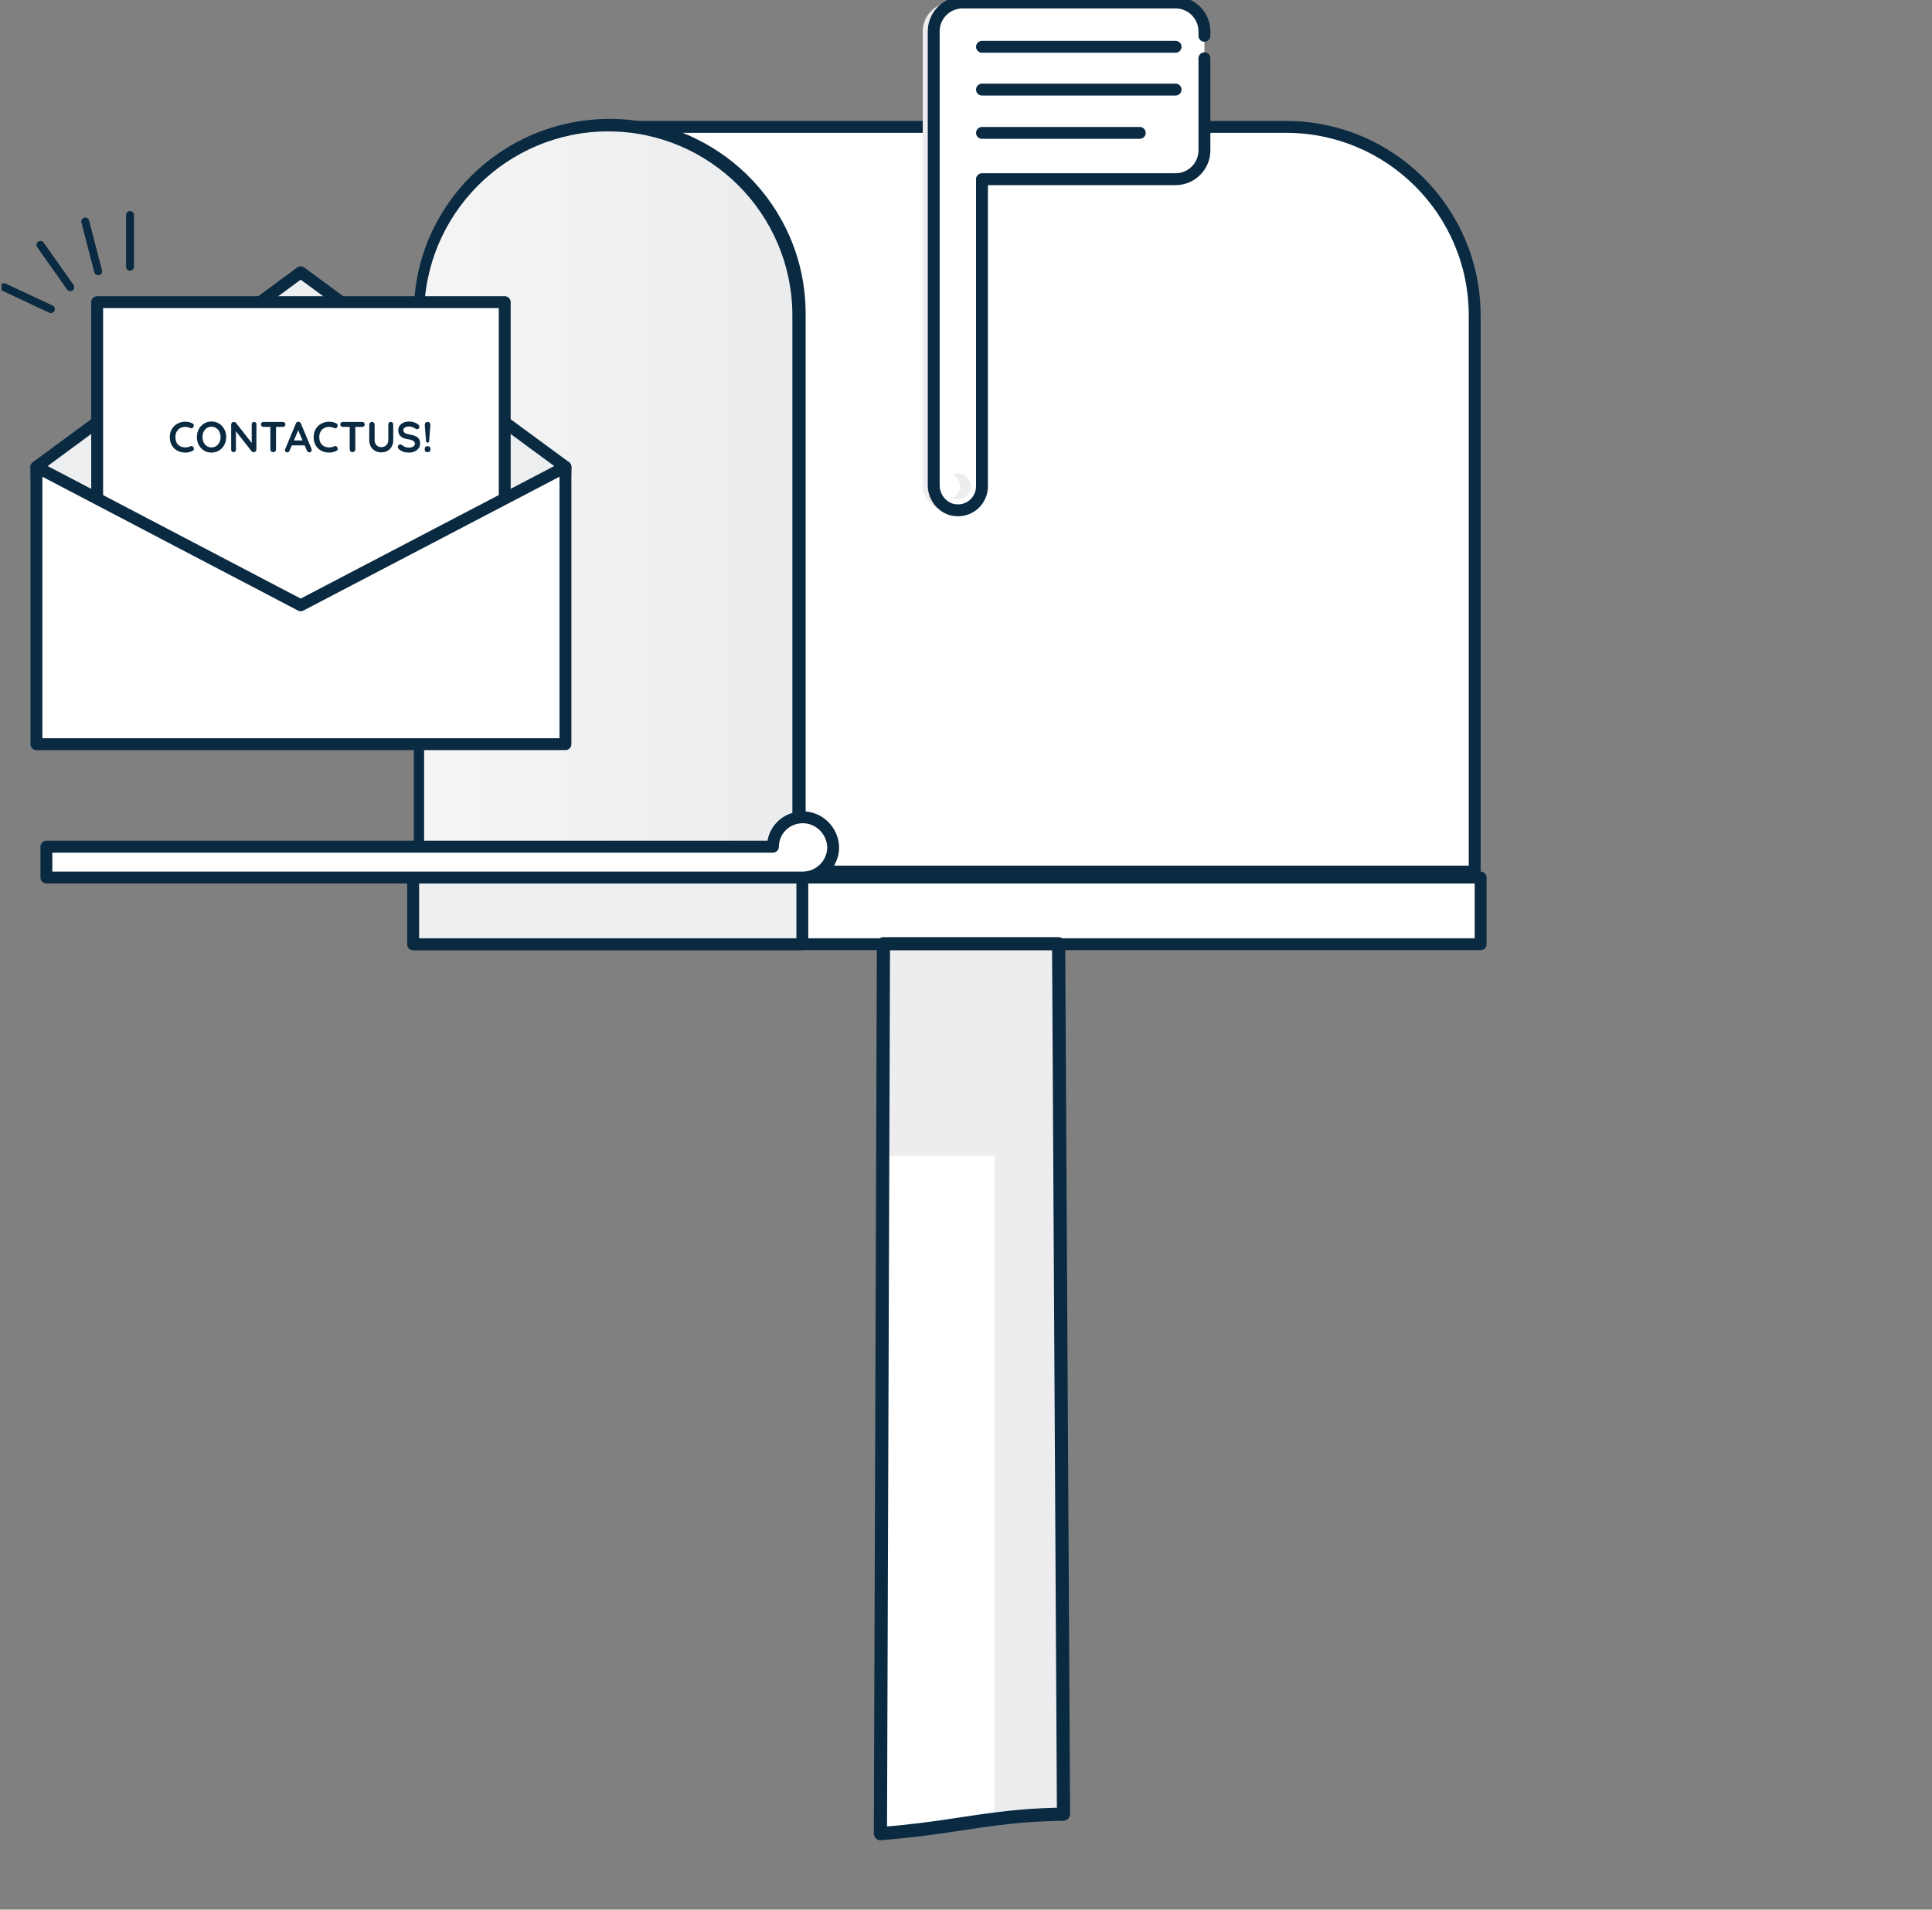 <svg width="339" height="335" viewBox="0 0 339 335" fill="none" xmlns="http://www.w3.org/2000/svg">
<rect x="0" y="0" width="339" height="335" fill="#808080" stroke="none"/>
<g clip-path="url(#clip0)">
<path d="M107.772 152.901V22.26H225.659C243.944 22.26 258.758 37.074 258.758 55.359V152.901H225.659H191.517H107.772Z" fill="white" stroke="#0A2A42" stroke-width="2.086"/>
<path d="M141.451 153.684H72.606V55.028C72.606 36.153 87.992 20.861 106.984 20.861C125.976 20.861 141.363 36.153 141.363 55.028V153.684H141.451Z" fill="#0A2A42"/>
<path d="M74.418 152.023V55.359C74.418 37.546 88.913 23.051 106.727 23.051C124.54 23.051 139.035 37.546 139.035 55.359V152.023H74.418Z" fill="url(#paint0_linear)"/>
<path d="M204.352 0.436H166.979C164.184 0.436 161.914 2.706 161.914 5.5V85.137C161.914 87.32 163.573 89.328 165.756 89.503H168.114V89.415C169.948 88.979 170.471 87.32 170.471 85.311V31.434H204.439C207.233 31.434 209.504 29.164 209.504 26.37V5.5C209.504 2.706 207.233 0.436 204.352 0.436ZM166.193 87.582C164.97 87.582 163.922 86.534 163.922 85.311C163.922 84.089 164.97 83.041 166.193 83.041C167.415 83.041 168.463 84.089 168.463 85.311C168.463 86.534 167.415 87.582 166.193 87.582Z" fill="#EDEDEF"/>
<path d="M206.272 0.436H168.899C166.104 0.436 163.834 2.706 163.834 5.5V85.137C163.834 87.32 165.493 89.328 167.676 89.503C170.208 89.765 172.304 87.756 172.304 85.311V31.434H206.272C209.066 31.434 211.336 29.164 211.336 26.37V5.5C211.336 2.706 209.066 0.436 206.272 0.436ZM168.025 87.582C166.803 87.582 165.755 86.534 165.755 85.311C165.755 84.089 166.803 83.041 168.025 83.041C169.248 83.041 170.296 84.089 170.296 85.311C170.296 86.534 169.335 87.582 168.025 87.582Z" fill="white"/>
<path d="M211.336 6.286V5.5C211.336 2.706 209.066 0.436 206.272 0.436H168.899C166.104 0.436 163.834 2.706 163.834 5.5V85.137C163.834 87.32 165.493 89.328 167.676 89.503C170.208 89.765 172.304 87.756 172.304 85.311V31.434H206.272C209.066 31.434 211.336 29.164 211.336 26.37V10.216" stroke="#0A2A42" stroke-width="2.086" stroke-miterlimit="10" stroke-linecap="round" stroke-linejoin="round"/>
<path d="M172.307 8.207H206.274" stroke="#0A2A42" stroke-width="2.086" stroke-miterlimit="10" stroke-linecap="round" stroke-linejoin="round"/>
<path d="M172.307 15.717H206.274" stroke="#0A2A42" stroke-width="2.086" stroke-miterlimit="10" stroke-linecap="round" stroke-linejoin="round"/>
<path d="M172.307 23.314H199.987" stroke="#0A2A42" stroke-width="2.086" stroke-miterlimit="10" stroke-linecap="round" stroke-linejoin="round"/>
<path d="M259.801 153.945H72.498V165.646H259.801V153.945Z" fill="white"/>
<path d="M259.801 153.945H72.498V165.646H259.801V153.945Z" stroke="#0A2A42" stroke-width="2.086" stroke-miterlimit="10" stroke-linecap="round" stroke-linejoin="round"/>
<path d="M140.783 153.945H72.498V165.646H140.783V153.945Z" fill="#EEEFF1"/>
<path d="M140.783 153.945H72.498V165.646H140.783V153.945Z" stroke="#0A2A42" stroke-width="2.086" stroke-miterlimit="10" stroke-linecap="round" stroke-linejoin="round"/>
<path d="M138.946 153.944C141.887 153.944 144.272 151.559 144.272 148.618C144.272 145.676 141.887 143.291 138.946 143.291C136.004 143.291 133.619 145.676 133.619 148.618C133.619 151.559 136.004 153.944 138.946 153.944Z" fill="#EDEEEF"/>
<path d="M140.868 143.377C137.986 143.377 135.629 145.647 135.629 148.529H8.141V153.943H140.868C143.75 153.943 146.195 151.585 146.195 148.616C146.107 145.735 143.75 143.377 140.868 143.377Z" fill="white"/>
<path d="M140.868 143.377C137.986 143.377 135.629 145.647 135.629 148.529H8.141V153.943H140.868C143.75 153.943 146.195 151.585 146.195 148.616C146.107 145.735 143.75 143.377 140.868 143.377Z" stroke="#0A2A42" stroke-width="2.086" stroke-miterlimit="10" stroke-linecap="round" stroke-linejoin="round"/>
<path d="M155.016 321.84C160.08 322.364 164.994 319.915 170.233 319.915C175.385 319.915 180.688 318.514 185.752 317.99V165.559H155.016V321.84Z" fill="white"/>
<path d="M185.752 165.559H155.016V202.757H185.752V165.559Z" fill="#EDEDEF"/>
<path d="M174.486 319.106C178.241 319.019 181.996 318.757 185.663 318.32V175.861H174.486V319.106Z" fill="#EDEDEF"/>
<path d="M154.484 321.677C159.624 321.249 163.051 320.82 168.619 319.964C177.932 318.531 181.397 318.375 186.609 318.25L185.752 165.559H155.015L154.484 321.677Z" stroke="#0A2A42" stroke-width="2.31" stroke-miterlimit="10" stroke-linecap="round" stroke-linejoin="round"/>
<path d="M6.395 81.908L7.268 117.709H98.343L99.216 81.908L52.762 47.766L6.395 81.908Z" fill="#EBECEE"/>
<path d="M6.395 81.908L7.268 117.709H98.343L99.216 81.908L52.762 47.766L6.395 81.908Z" fill="#EDEEEF" stroke="#0A2A42" stroke-width="2.086" stroke-miterlimit="10" stroke-linecap="round" stroke-linejoin="round"/>
<path d="M88.562 53.006H17.047V107.581H88.562V53.006Z" fill="white"/>
<path d="M88.562 53.006H17.047V107.581H88.562V53.006Z" stroke="#0A2A42" stroke-width="2.086" stroke-miterlimit="10" stroke-linecap="round" stroke-linejoin="round"/>
<path d="M99.216 130.546H6.395V81.908L52.762 106.183L99.216 81.908V130.546Z" fill="white"/>
<path d="M99.216 130.546H6.395V81.908L52.762 106.183L99.216 81.908V130.546Z" stroke="#0A2A42" stroke-width="2.086" stroke-miterlimit="10" stroke-linecap="round" stroke-linejoin="round"/>
<path d="M22.812 37.723V46.804" stroke="#0A2A42" stroke-width="1.391" stroke-miterlimit="10" stroke-linecap="round" stroke-linejoin="round"/>
<path d="M14.955 38.857L17.225 47.59" stroke="#0A2A42" stroke-width="1.391" stroke-miterlimit="10" stroke-linecap="round" stroke-linejoin="round"/>
<path d="M7.096 42.963L12.335 50.385" stroke="#0A2A42" stroke-width="1.391" stroke-miterlimit="10" stroke-linecap="round" stroke-linejoin="round"/>
<path d="M0.721 50.385L8.929 54.227" stroke="#0A2A42" stroke-width="1.391" stroke-miterlimit="10" stroke-linecap="round" stroke-linejoin="round"/>
</g>
<path d="M33.773 74.276C33.93 74.357 34.008 74.486 34.008 74.662C34.008 74.768 33.97 74.872 33.895 74.973C33.814 75.079 33.71 75.132 33.584 75.132C33.498 75.132 33.412 75.109 33.326 75.064C33.079 74.948 32.811 74.89 32.523 74.89C32.169 74.89 31.861 74.965 31.599 75.117C31.336 75.263 31.134 75.473 30.992 75.746C30.851 76.013 30.78 76.322 30.78 76.67C30.78 77.266 30.939 77.718 31.258 78.027C31.581 78.335 32.003 78.489 32.523 78.489C32.831 78.489 33.099 78.431 33.326 78.314C33.417 78.274 33.498 78.254 33.569 78.254C33.7 78.254 33.811 78.309 33.902 78.421C33.978 78.517 34.016 78.62 34.016 78.731C34.016 78.812 33.996 78.885 33.955 78.951C33.915 79.017 33.857 79.067 33.781 79.103C33.387 79.299 32.968 79.398 32.523 79.398C32.028 79.398 31.573 79.294 31.159 79.087C30.745 78.875 30.414 78.564 30.167 78.155C29.919 77.746 29.795 77.251 29.795 76.67C29.795 76.155 29.912 75.693 30.144 75.284C30.381 74.874 30.707 74.556 31.121 74.329C31.535 74.097 32.003 73.98 32.523 73.98C32.973 73.98 33.389 74.079 33.773 74.276ZM39.691 76.67C39.691 77.17 39.58 77.63 39.357 78.049C39.135 78.463 38.827 78.792 38.433 79.034C38.044 79.277 37.605 79.398 37.114 79.398C36.624 79.398 36.182 79.277 35.788 79.034C35.4 78.792 35.094 78.463 34.872 78.049C34.654 77.63 34.546 77.17 34.546 76.67C34.546 76.17 34.654 75.713 34.872 75.299C35.094 74.879 35.4 74.549 35.788 74.306C36.182 74.064 36.624 73.942 37.114 73.942C37.605 73.942 38.044 74.064 38.433 74.306C38.827 74.549 39.135 74.879 39.357 75.299C39.58 75.713 39.691 76.17 39.691 76.67ZM38.706 76.67C38.706 76.332 38.638 76.026 38.501 75.753C38.365 75.476 38.175 75.256 37.933 75.094C37.69 74.933 37.418 74.852 37.114 74.852C36.806 74.852 36.531 74.933 36.289 75.094C36.051 75.251 35.864 75.468 35.728 75.746C35.597 76.024 35.531 76.332 35.531 76.67C35.531 77.009 35.597 77.317 35.728 77.595C35.864 77.873 36.051 78.092 36.289 78.254C36.531 78.41 36.806 78.489 37.114 78.489C37.418 78.489 37.69 78.408 37.933 78.246C38.175 78.085 38.365 77.867 38.501 77.595C38.638 77.317 38.706 77.009 38.706 76.67ZM44.584 74.018C44.705 74.018 44.804 74.059 44.88 74.139C44.955 74.22 44.993 74.321 44.993 74.442V78.86C44.993 78.991 44.948 79.103 44.857 79.194C44.771 79.279 44.662 79.322 44.531 79.322C44.46 79.322 44.39 79.312 44.319 79.292C44.253 79.267 44.205 79.234 44.175 79.194L41.394 75.662V78.898C41.394 79.019 41.354 79.12 41.273 79.201C41.197 79.282 41.096 79.322 40.97 79.322C40.849 79.322 40.75 79.282 40.674 79.201C40.599 79.12 40.561 79.019 40.561 78.898V74.48C40.561 74.349 40.603 74.24 40.689 74.155C40.78 74.064 40.892 74.018 41.023 74.018C41.099 74.018 41.172 74.033 41.242 74.064C41.318 74.094 41.374 74.134 41.409 74.185L44.167 77.701V74.442C44.167 74.321 44.205 74.22 44.281 74.139C44.362 74.059 44.463 74.018 44.584 74.018ZM49.618 74.018C49.754 74.018 49.866 74.059 49.952 74.139C50.037 74.22 50.08 74.326 50.08 74.458C50.08 74.589 50.037 74.695 49.952 74.776C49.866 74.852 49.754 74.89 49.618 74.89H48.428V78.86C48.428 78.991 48.38 79.103 48.285 79.194C48.188 79.279 48.07 79.322 47.928 79.322C47.787 79.322 47.671 79.279 47.58 79.194C47.489 79.103 47.443 78.991 47.443 78.86V74.89H46.254C46.117 74.89 46.006 74.849 45.92 74.768C45.834 74.688 45.791 74.581 45.791 74.45C45.791 74.324 45.834 74.22 45.92 74.139C46.011 74.059 46.122 74.018 46.254 74.018H49.618ZM54.658 78.731C54.684 78.797 54.696 78.858 54.696 78.913C54.696 79.044 54.653 79.153 54.567 79.239C54.481 79.32 54.383 79.36 54.272 79.36C54.181 79.36 54.097 79.332 54.022 79.277C53.951 79.221 53.895 79.145 53.855 79.049L53.461 78.133H51.203L50.809 79.057C50.774 79.153 50.718 79.229 50.642 79.284C50.572 79.335 50.493 79.36 50.407 79.36C50.276 79.36 50.175 79.325 50.104 79.254C50.039 79.183 50.006 79.087 50.006 78.966C50.006 78.921 50.013 78.873 50.029 78.822L51.915 74.291C51.956 74.19 52.016 74.112 52.097 74.056C52.178 74.001 52.269 73.978 52.37 73.988C52.461 73.988 52.544 74.016 52.62 74.071C52.701 74.122 52.759 74.195 52.794 74.291L54.658 78.731ZM53.09 77.261L52.324 75.488L51.574 77.261H53.09ZM59.014 74.276C59.17 74.357 59.248 74.486 59.248 74.662C59.248 74.768 59.211 74.872 59.135 74.973C59.054 75.079 58.95 75.132 58.824 75.132C58.738 75.132 58.652 75.109 58.566 75.064C58.319 74.948 58.051 74.89 57.763 74.89C57.41 74.89 57.102 74.965 56.839 75.117C56.576 75.263 56.374 75.473 56.233 75.746C56.091 76.013 56.02 76.322 56.02 76.67C56.02 77.266 56.18 77.718 56.498 78.027C56.821 78.335 57.243 78.489 57.763 78.489C58.071 78.489 58.339 78.431 58.566 78.314C58.657 78.274 58.738 78.254 58.809 78.254C58.94 78.254 59.051 78.309 59.142 78.421C59.218 78.517 59.256 78.62 59.256 78.731C59.256 78.812 59.236 78.885 59.195 78.951C59.155 79.017 59.097 79.067 59.021 79.103C58.627 79.299 58.208 79.398 57.763 79.398C57.268 79.398 56.814 79.294 56.399 79.087C55.985 78.875 55.654 78.564 55.407 78.155C55.159 77.746 55.035 77.251 55.035 76.67C55.035 76.155 55.152 75.693 55.384 75.284C55.621 74.874 55.947 74.556 56.361 74.329C56.776 74.097 57.243 73.98 57.763 73.98C58.213 73.98 58.63 74.079 59.014 74.276ZM63.537 74.018C63.673 74.018 63.784 74.059 63.87 74.139C63.956 74.22 63.999 74.326 63.999 74.458C63.999 74.589 63.956 74.695 63.87 74.776C63.784 74.852 63.673 74.89 63.537 74.89H62.347V78.86C62.347 78.991 62.299 79.103 62.203 79.194C62.107 79.279 61.989 79.322 61.847 79.322C61.706 79.322 61.59 79.279 61.498 79.194C61.408 79.103 61.362 78.991 61.362 78.86V74.89H60.172C60.036 74.89 59.925 74.849 59.839 74.768C59.753 74.688 59.71 74.581 59.71 74.45C59.71 74.324 59.753 74.22 59.839 74.139C59.93 74.059 60.041 74.018 60.172 74.018H63.537ZM68.56 74.011C68.692 74.011 68.798 74.054 68.879 74.139C68.959 74.225 69 74.336 69 74.473V77.216C69 77.635 68.911 78.006 68.735 78.33C68.558 78.653 68.31 78.906 67.992 79.087C67.674 79.269 67.31 79.36 66.901 79.36C66.492 79.36 66.126 79.269 65.802 79.087C65.484 78.906 65.237 78.653 65.06 78.33C64.883 78.006 64.794 77.635 64.794 77.216V74.473C64.794 74.341 64.84 74.233 64.931 74.147C65.022 74.056 65.138 74.011 65.279 74.011C65.401 74.011 65.507 74.056 65.598 74.147C65.689 74.233 65.734 74.341 65.734 74.473V77.216C65.734 77.458 65.787 77.675 65.893 77.867C65.999 78.054 66.141 78.198 66.317 78.299C66.499 78.4 66.694 78.451 66.901 78.451C67.118 78.451 67.32 78.4 67.507 78.299C67.699 78.198 67.851 78.054 67.962 77.867C68.078 77.675 68.136 77.458 68.136 77.216V74.473C68.136 74.336 68.174 74.225 68.25 74.139C68.325 74.054 68.429 74.011 68.56 74.011ZM71.768 79.398C71.404 79.398 71.081 79.353 70.798 79.262C70.515 79.171 70.25 79.017 70.002 78.799C69.866 78.678 69.798 78.544 69.798 78.398C69.798 78.282 69.841 78.181 69.927 78.095C70.013 78.004 70.116 77.958 70.237 77.958C70.333 77.958 70.419 77.989 70.495 78.049C70.697 78.216 70.894 78.337 71.086 78.413C71.278 78.489 71.505 78.527 71.768 78.527C72.051 78.527 72.293 78.463 72.495 78.337C72.702 78.211 72.806 78.054 72.806 77.867C72.806 77.64 72.705 77.463 72.503 77.337C72.301 77.206 71.98 77.107 71.541 77.041C70.434 76.88 69.881 76.365 69.881 75.496C69.881 75.177 69.965 74.902 70.131 74.67C70.298 74.432 70.525 74.253 70.813 74.132C71.101 74.006 71.422 73.942 71.775 73.942C72.094 73.942 72.392 73.99 72.67 74.086C72.953 74.182 73.187 74.309 73.374 74.465C73.521 74.581 73.594 74.715 73.594 74.867C73.594 74.983 73.551 75.087 73.465 75.177C73.379 75.263 73.278 75.306 73.162 75.306C73.086 75.306 73.018 75.284 72.957 75.238C72.826 75.132 72.642 75.036 72.404 74.95C72.172 74.859 71.962 74.814 71.775 74.814C71.457 74.814 71.21 74.874 71.033 74.996C70.861 75.112 70.775 75.266 70.775 75.458C70.775 75.675 70.864 75.839 71.04 75.95C71.222 76.061 71.505 76.153 71.889 76.223C72.323 76.299 72.67 76.397 72.927 76.519C73.19 76.635 73.387 76.796 73.518 77.004C73.65 77.206 73.715 77.476 73.715 77.814C73.715 78.133 73.624 78.413 73.442 78.656C73.266 78.893 73.028 79.077 72.73 79.209C72.432 79.335 72.111 79.398 71.768 79.398ZM75.031 77.648C74.859 77.648 74.766 77.552 74.751 77.36L74.531 74.571C74.521 74.415 74.561 74.283 74.652 74.177C74.748 74.071 74.872 74.018 75.024 74.018C75.175 74.018 75.299 74.071 75.395 74.177C75.491 74.283 75.531 74.415 75.516 74.571L75.304 77.36C75.289 77.552 75.198 77.648 75.031 77.648ZM74.978 79.322C74.832 79.322 74.718 79.284 74.637 79.209C74.561 79.128 74.524 79.014 74.524 78.868V78.739C74.524 78.592 74.561 78.481 74.637 78.405C74.718 78.325 74.832 78.284 74.978 78.284H75.077C75.223 78.284 75.334 78.325 75.41 78.405C75.491 78.481 75.531 78.592 75.531 78.739V78.868C75.531 79.014 75.491 79.128 75.41 79.209C75.334 79.284 75.223 79.322 75.077 79.322H74.978Z" fill="#0A2A42"/>
<defs>
<linearGradient id="paint0_linear" x1="74.392" y1="87.553" x2="138.983" y2="87.553" gradientUnits="userSpaceOnUse">
<stop stop-color="#F5F5F5"/>
<stop offset="1" stop-color="#EBECEE"/>
</linearGradient>
<clipPath id="clip0">
<rect width="338.106" height="334.7" fill="white" transform="translate(0.283)"/>
</clipPath>
</defs>
</svg>
